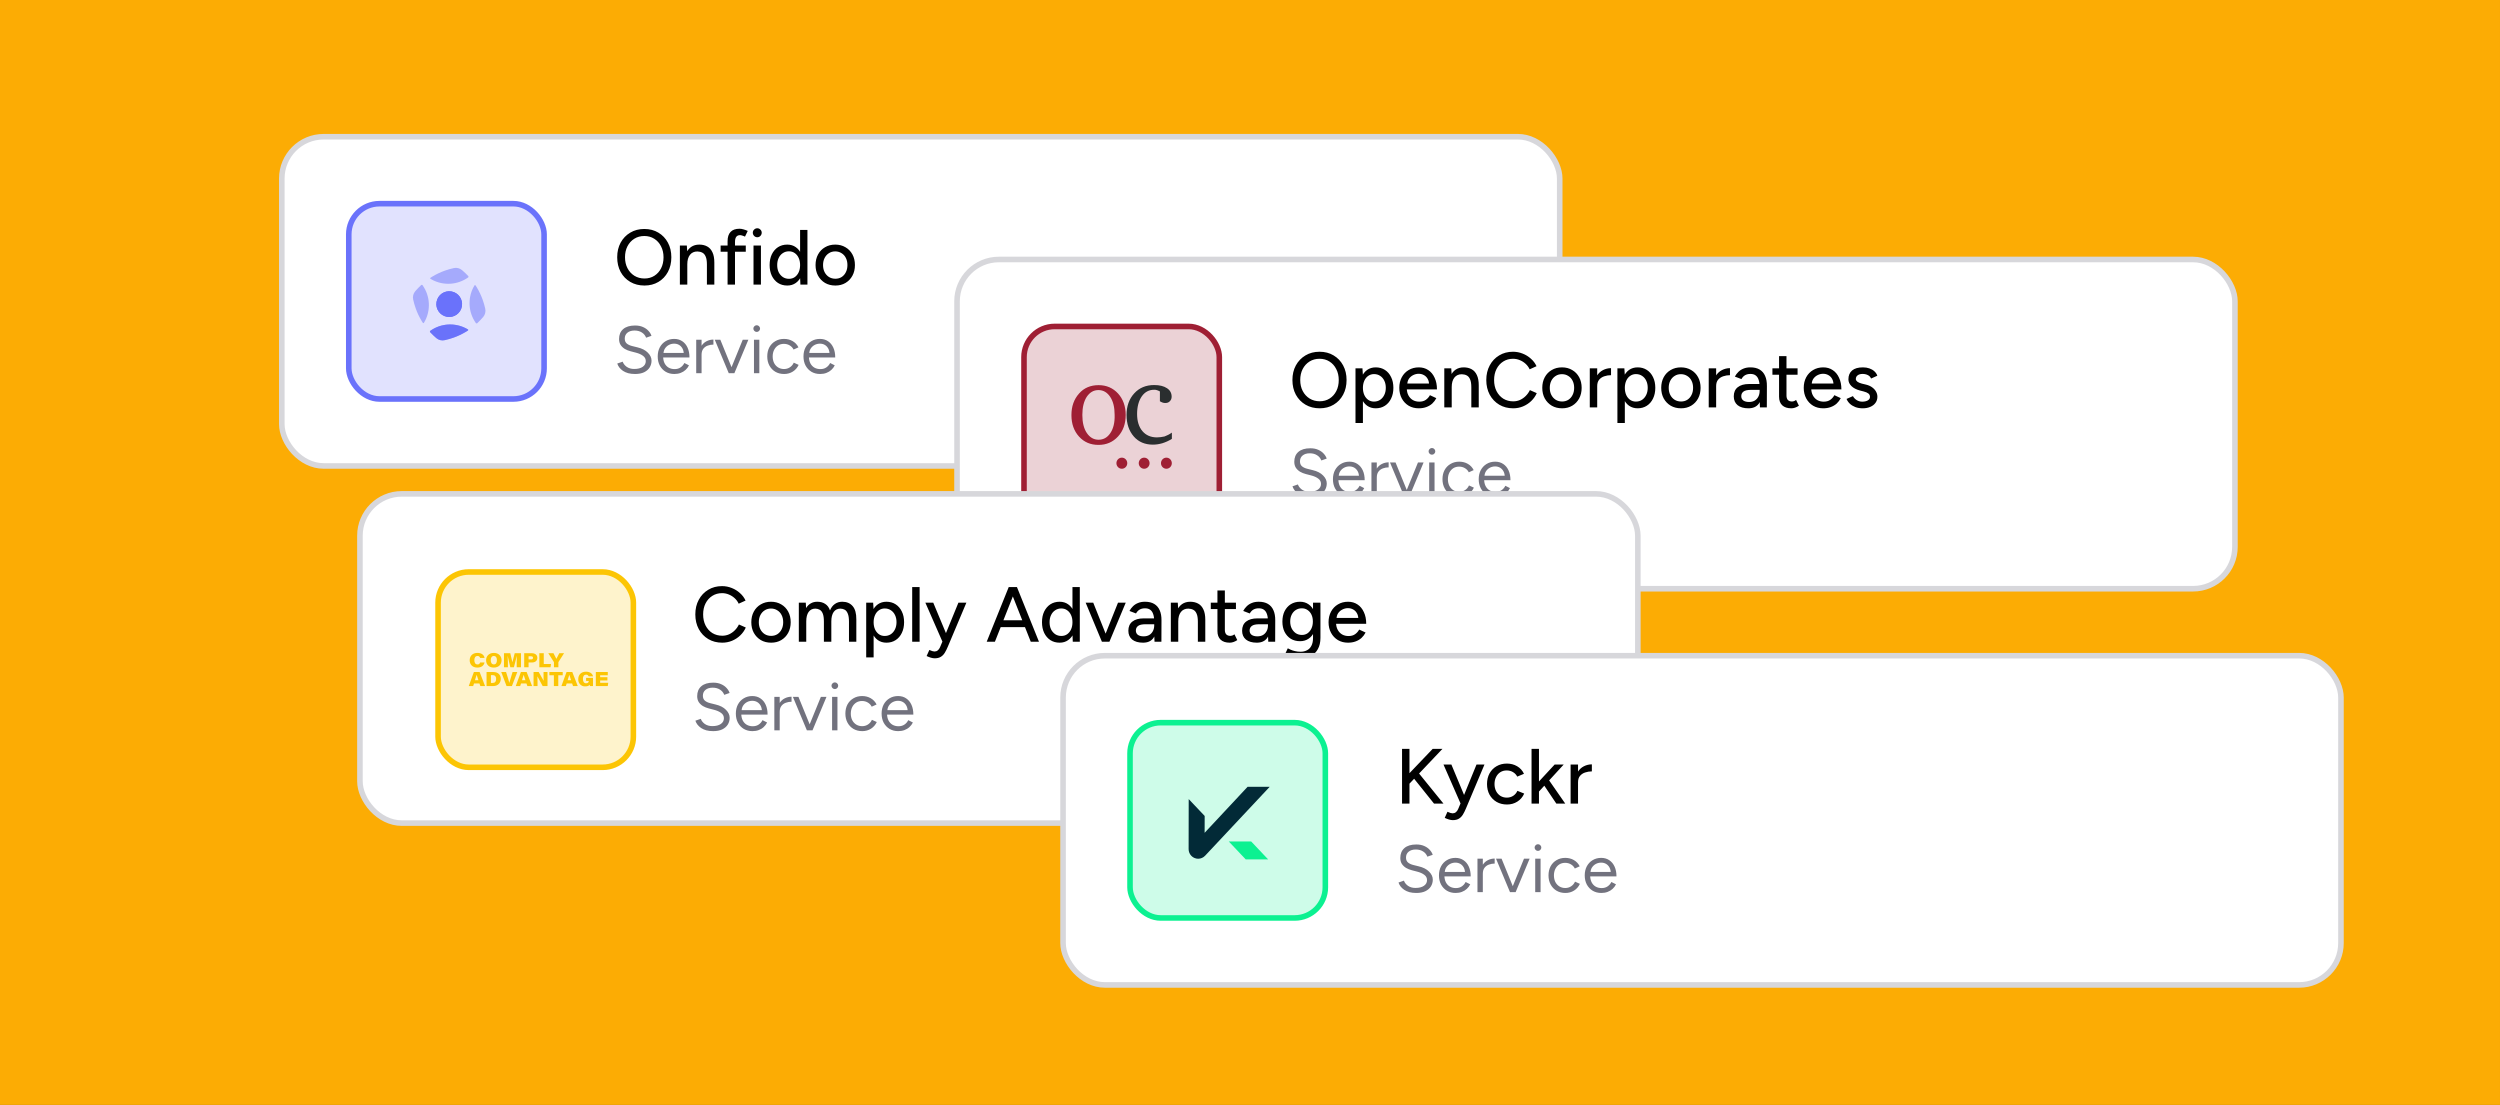 <svg width="448" height="198" viewBox="0 0 448 198" fill="none" xmlns="http://www.w3.org/2000/svg">
<rect x="0" y="0" width="448" height="198" fill="#333333" stroke="none"/>
<rect x="0.5" y="0.5" width="447" height="197" fill="#FCAC04"/>
<rect x="0.5" y="0.5" width="447" height="197" stroke="#FCAC04"/>
<rect x="50.5" y="24.5" width="229" height="59" rx="7.5" fill="white" stroke="#D7D7DB"/>
<path d="M115.488 51.168C114.536 51.168 113.691 50.953 112.954 50.524C112.217 50.095 111.638 49.497 111.218 48.732C110.807 47.967 110.602 47.089 110.602 46.1C110.602 45.111 110.807 44.238 111.218 43.482C111.638 42.717 112.212 42.119 112.94 41.69C113.668 41.251 114.508 41.032 115.46 41.032C116.412 41.032 117.252 41.251 117.98 41.69C118.708 42.119 119.277 42.717 119.688 43.482C120.099 44.238 120.304 45.111 120.304 46.1C120.304 47.089 120.099 47.967 119.688 48.732C119.277 49.497 118.708 50.095 117.98 50.524C117.261 50.953 116.431 51.168 115.488 51.168ZM115.488 49.908C116.16 49.908 116.753 49.745 117.266 49.418C117.779 49.091 118.181 48.643 118.47 48.074C118.759 47.505 118.904 46.847 118.904 46.1C118.904 45.363 118.755 44.709 118.456 44.14C118.167 43.561 117.761 43.109 117.238 42.782C116.725 42.455 116.132 42.292 115.46 42.292C114.788 42.292 114.191 42.455 113.668 42.782C113.145 43.109 112.735 43.561 112.436 44.14C112.147 44.709 112.002 45.363 112.002 46.1C112.002 46.847 112.151 47.505 112.45 48.074C112.749 48.643 113.159 49.091 113.682 49.418C114.214 49.745 114.816 49.908 115.488 49.908ZM121.834 51V44H123.08L123.164 45.288V51H121.834ZM126.678 51V47.416H128.008V51H126.678ZM126.678 47.416C126.678 46.781 126.603 46.301 126.454 45.974C126.314 45.638 126.113 45.405 125.852 45.274C125.6 45.143 125.306 45.073 124.97 45.064C124.401 45.064 123.957 45.265 123.64 45.666C123.323 46.067 123.164 46.632 123.164 47.36H122.59C122.59 46.623 122.697 45.993 122.912 45.47C123.136 44.938 123.449 44.532 123.85 44.252C124.261 43.972 124.746 43.832 125.306 43.832C125.857 43.832 126.333 43.944 126.734 44.168C127.145 44.392 127.457 44.742 127.672 45.218C127.896 45.685 128.008 46.301 128.008 47.066V47.416H126.678ZM130.382 51V43.23C130.382 42.493 130.559 41.937 130.914 41.564C131.268 41.181 131.805 40.99 132.524 40.99C132.738 40.99 132.972 41.027 133.224 41.102C133.476 41.167 133.732 41.261 133.994 41.382L133.504 42.404C133.308 42.311 133.135 42.245 132.986 42.208C132.846 42.161 132.724 42.138 132.622 42.138C132.314 42.138 132.085 42.241 131.936 42.446C131.786 42.642 131.712 42.95 131.712 43.37V51H130.382ZM129.136 45.106V44H133.644V45.106H129.136ZM135.029 51V44H136.359V51H135.029ZM135.701 42.516C135.487 42.516 135.3 42.437 135.141 42.278C134.983 42.11 134.903 41.919 134.903 41.704C134.903 41.48 134.983 41.293 135.141 41.144C135.3 40.985 135.487 40.906 135.701 40.906C135.925 40.906 136.112 40.985 136.261 41.144C136.42 41.293 136.499 41.48 136.499 41.704C136.499 41.919 136.42 42.11 136.261 42.278C136.112 42.437 135.925 42.516 135.701 42.516ZM143.433 51L143.377 49.698V41.2H144.693V51H143.433ZM141.081 51.168C140.446 51.168 139.891 51.014 139.415 50.706C138.948 50.398 138.579 49.969 138.309 49.418C138.047 48.867 137.917 48.228 137.917 47.5C137.917 46.763 138.047 46.123 138.309 45.582C138.579 45.031 138.948 44.602 139.415 44.294C139.891 43.986 140.446 43.832 141.081 43.832C141.669 43.832 142.177 43.986 142.607 44.294C143.045 44.602 143.381 45.031 143.615 45.582C143.848 46.123 143.965 46.763 143.965 47.5C143.965 48.228 143.848 48.867 143.615 49.418C143.381 49.969 143.045 50.398 142.607 50.706C142.177 51.014 141.669 51.168 141.081 51.168ZM141.389 49.964C141.781 49.964 142.126 49.861 142.425 49.656C142.723 49.441 142.957 49.152 143.125 48.788C143.293 48.415 143.377 47.985 143.377 47.5C143.377 47.015 143.293 46.59 143.125 46.226C142.957 45.853 142.723 45.563 142.425 45.358C142.126 45.143 141.776 45.036 141.375 45.036C140.964 45.036 140.6 45.143 140.283 45.358C139.965 45.563 139.718 45.853 139.541 46.226C139.363 46.59 139.275 47.015 139.275 47.5C139.275 47.985 139.363 48.415 139.541 48.788C139.727 49.152 139.979 49.441 140.297 49.656C140.614 49.861 140.978 49.964 141.389 49.964ZM149.703 51.168C149.003 51.168 148.387 51.014 147.855 50.706C147.323 50.389 146.903 49.955 146.595 49.404C146.297 48.853 146.147 48.219 146.147 47.5C146.147 46.781 146.297 46.147 146.595 45.596C146.894 45.045 147.309 44.616 147.841 44.308C148.373 43.991 148.985 43.832 149.675 43.832C150.366 43.832 150.977 43.991 151.509 44.308C152.041 44.616 152.457 45.045 152.755 45.596C153.054 46.147 153.203 46.781 153.203 47.5C153.203 48.219 153.054 48.853 152.755 49.404C152.457 49.955 152.041 50.389 151.509 50.706C150.987 51.014 150.385 51.168 149.703 51.168ZM149.703 49.95C150.123 49.95 150.497 49.847 150.823 49.642C151.15 49.427 151.402 49.138 151.579 48.774C151.766 48.41 151.859 47.985 151.859 47.5C151.859 47.015 151.766 46.59 151.579 46.226C151.402 45.862 151.145 45.577 150.809 45.372C150.473 45.157 150.095 45.05 149.675 45.05C149.246 45.05 148.868 45.157 148.541 45.372C148.215 45.577 147.958 45.862 147.771 46.226C147.585 46.59 147.491 47.015 147.491 47.5C147.491 47.985 147.585 48.41 147.771 48.774C147.958 49.138 148.219 49.427 148.555 49.642C148.891 49.847 149.274 49.95 149.703 49.95Z" fill="black"/>
<path d="M113.804 67.019C113.34 67.019 112.928 66.971 112.568 66.875C112.208 66.771 111.896 66.631 111.632 66.455C111.368 66.271 111.152 66.071 110.984 65.855C110.816 65.631 110.692 65.395 110.612 65.147L111.584 64.811C111.704 65.163 111.944 65.471 112.304 65.735C112.672 65.991 113.12 66.119 113.648 66.119C114.296 66.119 114.804 65.991 115.172 65.735C115.54 65.479 115.724 65.139 115.724 64.715C115.724 64.323 115.56 64.007 115.232 63.767C114.904 63.519 114.472 63.327 113.936 63.191L113.012 62.951C112.636 62.855 112.288 62.715 111.968 62.531C111.656 62.339 111.404 62.099 111.212 61.811C111.028 61.515 110.936 61.163 110.936 60.755C110.936 59.995 111.18 59.403 111.668 58.979C112.164 58.547 112.876 58.331 113.804 58.331C114.356 58.331 114.832 58.423 115.232 58.607C115.632 58.783 115.956 59.011 116.204 59.291C116.46 59.563 116.64 59.859 116.744 60.179L115.784 60.515C115.632 60.115 115.376 59.803 115.016 59.579C114.656 59.347 114.22 59.231 113.708 59.231C113.172 59.231 112.744 59.363 112.424 59.627C112.112 59.883 111.956 60.235 111.956 60.683C111.956 61.067 112.08 61.363 112.328 61.571C112.576 61.771 112.9 61.919 113.3 62.015L114.224 62.243C115.04 62.435 115.664 62.755 116.096 63.203C116.536 63.643 116.756 64.119 116.756 64.631C116.756 65.071 116.644 65.475 116.42 65.843C116.196 66.203 115.864 66.491 115.424 66.707C114.992 66.915 114.452 67.019 113.804 67.019ZM120.839 67.019C120.255 67.019 119.739 66.887 119.291 66.623C118.843 66.351 118.491 65.979 118.235 65.507C117.987 65.035 117.863 64.491 117.863 63.875C117.863 63.259 117.987 62.715 118.235 62.243C118.491 61.771 118.839 61.403 119.279 61.139C119.727 60.867 120.239 60.731 120.815 60.731C121.375 60.731 121.859 60.871 122.267 61.151C122.675 61.423 122.991 61.807 123.215 62.303C123.439 62.799 123.551 63.383 123.551 64.055H118.595L118.835 63.851C118.835 64.331 118.919 64.743 119.087 65.087C119.263 65.431 119.507 65.695 119.819 65.879C120.131 66.055 120.487 66.143 120.887 66.143C121.311 66.143 121.667 66.043 121.955 65.843C122.251 65.643 122.479 65.379 122.639 65.051L123.467 65.471C123.315 65.783 123.111 66.055 122.855 66.287C122.607 66.519 122.311 66.699 121.967 66.827C121.631 66.955 121.255 67.019 120.839 67.019ZM118.895 63.443L118.643 63.251H122.783L122.531 63.455C122.531 63.071 122.455 62.739 122.303 62.459C122.151 62.179 121.947 61.963 121.691 61.811C121.435 61.659 121.139 61.583 120.803 61.583C120.475 61.583 120.163 61.659 119.867 61.811C119.579 61.963 119.343 62.179 119.159 62.459C118.983 62.731 118.895 63.059 118.895 63.443ZM125.29 63.623C125.29 62.975 125.414 62.451 125.662 62.051C125.91 61.643 126.226 61.343 126.61 61.151C127.002 60.951 127.414 60.851 127.846 60.851V61.751C127.494 61.751 127.154 61.811 126.826 61.931C126.506 62.043 126.242 62.231 126.034 62.495C125.826 62.759 125.722 63.119 125.722 63.575L125.29 63.623ZM124.762 66.875V60.875H125.722V66.875H124.762ZM130.653 66.875L133.101 60.875H134.109L131.601 66.875H130.653ZM130.593 66.875L128.085 60.875H129.081L131.529 66.875H130.593ZM135.111 66.875V60.875H136.071V66.875H135.111ZM135.603 59.483C135.443 59.483 135.303 59.423 135.183 59.303C135.063 59.183 135.003 59.043 135.003 58.883C135.003 58.715 135.063 58.575 135.183 58.463C135.303 58.343 135.443 58.283 135.603 58.283C135.771 58.283 135.911 58.343 136.023 58.463C136.143 58.575 136.203 58.715 136.203 58.883C136.203 59.043 136.143 59.183 136.023 59.303C135.911 59.423 135.771 59.483 135.603 59.483ZM140.516 67.019C139.924 67.019 139.4 66.887 138.944 66.623C138.488 66.351 138.132 65.979 137.876 65.507C137.62 65.035 137.492 64.491 137.492 63.875C137.492 63.259 137.616 62.715 137.864 62.243C138.12 61.771 138.476 61.403 138.932 61.139C139.388 60.867 139.908 60.731 140.492 60.731C141.068 60.731 141.584 60.863 142.04 61.127C142.496 61.391 142.844 61.763 143.084 62.243L142.208 62.639C142.048 62.319 141.816 62.071 141.512 61.895C141.208 61.711 140.86 61.619 140.468 61.619C140.076 61.619 139.728 61.715 139.424 61.907C139.128 62.099 138.892 62.367 138.716 62.711C138.548 63.047 138.464 63.435 138.464 63.875C138.464 64.315 138.548 64.707 138.716 65.051C138.892 65.387 139.132 65.651 139.436 65.843C139.748 66.035 140.1 66.131 140.492 66.131C140.884 66.131 141.232 66.031 141.536 65.831C141.848 65.631 142.084 65.351 142.244 64.991L143.12 65.387C142.88 65.899 142.532 66.299 142.076 66.587C141.62 66.875 141.1 67.019 140.516 67.019ZM146.96 67.019C146.376 67.019 145.86 66.887 145.412 66.623C144.964 66.351 144.612 65.979 144.356 65.507C144.108 65.035 143.984 64.491 143.984 63.875C143.984 63.259 144.108 62.715 144.356 62.243C144.612 61.771 144.96 61.403 145.4 61.139C145.848 60.867 146.36 60.731 146.936 60.731C147.496 60.731 147.98 60.871 148.388 61.151C148.796 61.423 149.112 61.807 149.336 62.303C149.56 62.799 149.672 63.383 149.672 64.055H144.716L144.956 63.851C144.956 64.331 145.04 64.743 145.208 65.087C145.384 65.431 145.628 65.695 145.94 65.879C146.252 66.055 146.608 66.143 147.008 66.143C147.432 66.143 147.788 66.043 148.076 65.843C148.372 65.643 148.6 65.379 148.76 65.051L149.588 65.471C149.436 65.783 149.232 66.055 148.976 66.287C148.728 66.519 148.432 66.699 148.088 66.827C147.752 66.955 147.376 67.019 146.96 67.019ZM145.016 63.443L144.764 63.251H148.904L148.652 63.455C148.652 63.071 148.576 62.739 148.424 62.459C148.272 62.179 148.068 61.963 147.812 61.811C147.556 61.659 147.26 61.583 146.924 61.583C146.596 61.583 146.284 61.659 145.988 61.811C145.7 61.963 145.464 62.179 145.28 62.459C145.104 62.731 145.016 63.059 145.016 63.443Z" fill="#72727E"/>
<rect x="62.5" y="36.5" width="35" height="35" rx="5.5" fill="#6A72FB" fill-opacity="0.2" stroke="#6A72FB"/>
<path d="M82.77 54.89C82.986 53.636 82.144 52.443 80.89 52.227C79.635 52.011 78.443 52.853 78.227 54.107C78.011 55.361 78.853 56.554 80.107 56.77C81.362 56.986 82.554 56.144 82.77 54.89Z" fill="#6A72FB"/>
<path d="M77.502 59.023C77.368 59.101 77.243 59.187 77.117 59.274C77.03 59.335 77.017 59.456 77.091 59.534C77.433 59.898 77.801 60.253 78.196 60.591C78.603 60.938 79.153 61.076 79.677 60.959C80.236 60.834 80.773 60.682 81.289 60.496C82.056 60.223 82.792 59.872 83.481 59.46C83.606 59.387 83.732 59.304 83.853 59.226C83.923 59.179 83.923 59.075 83.849 59.031C81.96 57.892 79.521 57.81 77.502 59.023Z" fill="#6A72FB"/>
<path d="M82.77 54.89C82.986 53.636 82.144 52.443 80.89 52.227C79.635 52.011 78.443 52.853 78.227 54.107C78.011 55.361 78.853 56.554 80.107 56.77C81.362 56.986 82.554 56.144 82.77 54.89Z" fill="#6A72FB"/>
<path opacity="0.5" d="M83.493 49.977C83.628 49.899 83.754 49.813 83.879 49.726C83.966 49.665 83.979 49.544 83.905 49.466C83.563 49.102 83.195 48.747 82.8 48.409C82.393 48.062 81.843 47.924 81.319 48.041C80.76 48.166 80.223 48.318 79.707 48.504C78.94 48.777 78.204 49.128 77.515 49.54C77.389 49.613 77.264 49.696 77.143 49.774C77.073 49.821 77.073 49.925 77.147 49.968C79.036 51.108 81.475 51.19 83.493 49.977ZM75.977 51.502C75.899 51.368 75.813 51.242 75.726 51.117C75.665 51.03 75.544 51.017 75.466 51.091C75.102 51.433 74.747 51.801 74.409 52.195C74.062 52.602 73.924 53.153 74.041 53.677C74.166 54.236 74.318 54.773 74.504 55.288C74.777 56.055 75.128 56.792 75.54 57.48C75.613 57.606 75.696 57.732 75.774 57.853C75.821 57.922 75.925 57.922 75.969 57.849C77.108 55.964 77.19 53.525 75.977 51.502ZM85.018 57.498C85.096 57.632 85.183 57.758 85.27 57.883C85.33 57.97 85.452 57.983 85.53 57.909C85.894 57.567 86.249 57.199 86.587 56.805C86.933 56.398 87.072 55.847 86.955 55.323C86.829 54.764 86.678 54.227 86.491 53.712C86.219 52.945 85.868 52.208 85.456 51.52C85.382 51.394 85.3 51.268 85.222 51.147C85.174 51.078 85.07 51.078 85.027 51.151C83.888 53.036 83.805 55.475 85.018 57.498ZM77.502 59.023C77.368 59.101 77.242 59.187 77.117 59.274C77.03 59.335 77.017 59.456 77.091 59.534C77.433 59.898 77.801 60.253 78.195 60.591C78.603 60.938 79.153 61.076 79.677 60.959C80.236 60.834 80.773 60.682 81.288 60.496C82.055 60.223 82.792 59.872 83.481 59.46C83.606 59.387 83.732 59.304 83.853 59.226C83.922 59.179 83.922 59.075 83.849 59.031C81.96 57.892 79.521 57.81 77.502 59.023Z" fill="#6A72FB"/>
<circle cx="279" cy="54" r="3.5" fill="white" stroke="#D7D7DB"/>
<rect x="171.5" y="46.5" width="229" height="59" rx="7.5" fill="white" stroke="#D7D7DB"/>
<path d="M236.488 73.168C235.536 73.168 234.691 72.953 233.954 72.524C233.217 72.095 232.638 71.497 232.218 70.732C231.807 69.967 231.602 69.089 231.602 68.1C231.602 67.111 231.807 66.238 232.218 65.482C232.638 64.717 233.212 64.119 233.94 63.69C234.668 63.251 235.508 63.032 236.46 63.032C237.412 63.032 238.252 63.251 238.98 63.69C239.708 64.119 240.277 64.717 240.688 65.482C241.099 66.238 241.304 67.111 241.304 68.1C241.304 69.089 241.099 69.967 240.688 70.732C240.277 71.497 239.708 72.095 238.98 72.524C238.261 72.953 237.431 73.168 236.488 73.168ZM236.488 71.908C237.16 71.908 237.753 71.745 238.266 71.418C238.779 71.091 239.181 70.643 239.47 70.074C239.759 69.505 239.904 68.847 239.904 68.1C239.904 67.363 239.755 66.709 239.456 66.14C239.167 65.561 238.761 65.109 238.238 64.782C237.725 64.455 237.132 64.292 236.46 64.292C235.788 64.292 235.191 64.455 234.668 64.782C234.145 65.109 233.735 65.561 233.436 66.14C233.147 66.709 233.002 67.363 233.002 68.1C233.002 68.847 233.151 69.505 233.45 70.074C233.749 70.643 234.159 71.091 234.682 71.418C235.214 71.745 235.816 71.908 236.488 71.908ZM242.904 75.8V66H244.15L244.234 67.288V75.8H242.904ZM246.53 73.168C245.942 73.168 245.429 73.014 244.99 72.706C244.561 72.398 244.229 71.969 243.996 71.418C243.763 70.867 243.646 70.228 243.646 69.5C243.646 68.763 243.763 68.123 243.996 67.582C244.229 67.031 244.561 66.602 244.99 66.294C245.429 65.986 245.942 65.832 246.53 65.832C247.155 65.832 247.706 65.986 248.182 66.294C248.658 66.602 249.027 67.031 249.288 67.582C249.559 68.123 249.694 68.763 249.694 69.5C249.694 70.228 249.559 70.867 249.288 71.418C249.027 71.969 248.658 72.398 248.182 72.706C247.706 73.014 247.155 73.168 246.53 73.168ZM246.208 71.964C246.628 71.964 246.997 71.861 247.314 71.656C247.631 71.441 247.879 71.152 248.056 70.788C248.243 70.415 248.336 69.985 248.336 69.5C248.336 69.015 248.247 68.59 248.07 68.226C247.893 67.853 247.645 67.563 247.328 67.358C247.011 67.143 246.642 67.036 246.222 67.036C245.839 67.036 245.494 67.143 245.186 67.358C244.887 67.563 244.654 67.853 244.486 68.226C244.318 68.599 244.234 69.024 244.234 69.5C244.234 69.985 244.318 70.415 244.486 70.788C244.654 71.152 244.887 71.441 245.186 71.656C245.485 71.861 245.825 71.964 246.208 71.964ZM254.241 73.168C253.559 73.168 252.957 73.014 252.435 72.706C251.912 72.389 251.501 71.955 251.203 71.404C250.904 70.853 250.755 70.219 250.755 69.5C250.755 68.781 250.904 68.147 251.203 67.596C251.501 67.045 251.912 66.616 252.435 66.308C252.967 65.991 253.573 65.832 254.255 65.832C254.899 65.832 255.463 65.995 255.949 66.322C256.434 66.639 256.812 67.097 257.083 67.694C257.363 68.282 257.503 68.977 257.503 69.78H251.847L252.099 69.57C252.099 70.065 252.197 70.494 252.393 70.858C252.589 71.222 252.855 71.502 253.191 71.698C253.527 71.885 253.909 71.978 254.339 71.978C254.805 71.978 255.193 71.871 255.501 71.656C255.818 71.432 256.065 71.152 256.243 70.816L257.391 71.348C257.204 71.712 256.961 72.034 256.663 72.314C256.364 72.585 256.009 72.795 255.599 72.944C255.197 73.093 254.745 73.168 254.241 73.168ZM252.183 68.94L251.917 68.73H256.341L256.089 68.94C256.089 68.529 256.005 68.179 255.837 67.89C255.669 67.591 255.445 67.367 255.165 67.218C254.885 67.059 254.572 66.98 254.227 66.98C253.891 66.98 253.564 67.059 253.247 67.218C252.939 67.367 252.682 67.587 252.477 67.876C252.281 68.165 252.183 68.52 252.183 68.94ZM258.817 73V66H260.063L260.147 67.288V73H258.817ZM263.661 73V69.416H264.991V73H263.661ZM263.661 69.416C263.661 68.781 263.586 68.301 263.437 67.974C263.297 67.638 263.096 67.405 262.835 67.274C262.583 67.143 262.289 67.073 261.953 67.064C261.383 67.064 260.94 67.265 260.623 67.666C260.305 68.067 260.147 68.632 260.147 69.36H259.573C259.573 68.623 259.68 67.993 259.895 67.47C260.119 66.938 260.431 66.532 260.833 66.252C261.243 65.972 261.729 65.832 262.289 65.832C262.839 65.832 263.315 65.944 263.717 66.168C264.127 66.392 264.44 66.742 264.655 67.218C264.879 67.685 264.991 68.301 264.991 69.066V69.416H263.661ZM271.158 73.168C270.225 73.168 269.394 72.953 268.666 72.524C267.938 72.085 267.369 71.488 266.958 70.732C266.548 69.967 266.342 69.089 266.342 68.1C266.342 67.111 266.548 66.238 266.958 65.482C267.369 64.717 267.934 64.119 268.652 63.69C269.371 63.251 270.197 63.032 271.13 63.032C271.737 63.032 272.316 63.144 272.866 63.368C273.417 63.583 273.907 63.886 274.336 64.278C274.775 64.661 275.111 65.109 275.344 65.622L274.112 66.182C273.935 65.799 273.692 65.468 273.384 65.188C273.076 64.908 272.726 64.689 272.334 64.53C271.952 64.371 271.55 64.292 271.13 64.292C270.477 64.292 269.894 64.455 269.38 64.782C268.867 65.109 268.466 65.557 268.176 66.126C267.887 66.695 267.742 67.353 267.742 68.1C267.742 68.847 267.887 69.509 268.176 70.088C268.475 70.667 268.881 71.119 269.394 71.446C269.917 71.763 270.51 71.922 271.172 71.922C271.602 71.922 272.008 71.838 272.39 71.67C272.773 71.493 273.114 71.255 273.412 70.956C273.72 70.648 273.968 70.298 274.154 69.906L275.386 70.452C275.153 70.984 274.822 71.455 274.392 71.866C273.963 72.277 273.468 72.599 272.908 72.832C272.358 73.056 271.774 73.168 271.158 73.168ZM279.932 73.168C279.232 73.168 278.616 73.014 278.084 72.706C277.552 72.389 277.132 71.955 276.824 71.404C276.525 70.853 276.376 70.219 276.376 69.5C276.376 68.781 276.525 68.147 276.824 67.596C277.122 67.045 277.538 66.616 278.07 66.308C278.602 65.991 279.213 65.832 279.904 65.832C280.594 65.832 281.206 65.991 281.738 66.308C282.27 66.616 282.685 67.045 282.984 67.596C283.282 68.147 283.432 68.781 283.432 69.5C283.432 70.219 283.282 70.853 282.984 71.404C282.685 71.955 282.27 72.389 281.738 72.706C281.215 73.014 280.613 73.168 279.932 73.168ZM279.932 71.95C280.352 71.95 280.725 71.847 281.052 71.642C281.378 71.427 281.63 71.138 281.808 70.774C281.994 70.41 282.088 69.985 282.088 69.5C282.088 69.015 281.994 68.59 281.808 68.226C281.63 67.862 281.374 67.577 281.038 67.372C280.702 67.157 280.324 67.05 279.904 67.05C279.474 67.05 279.096 67.157 278.77 67.372C278.443 67.577 278.186 67.862 278 68.226C277.813 68.59 277.72 69.015 277.72 69.5C277.72 69.985 277.813 70.41 278 70.774C278.186 71.138 278.448 71.427 278.784 71.642C279.12 71.847 279.502 71.95 279.932 71.95ZM285.701 69.234C285.701 68.478 285.846 67.862 286.135 67.386C286.424 66.91 286.798 66.555 287.255 66.322C287.712 66.089 288.193 65.972 288.697 65.972V67.232C288.277 67.232 287.876 67.297 287.493 67.428C287.12 67.549 286.812 67.755 286.569 68.044C286.336 68.324 286.219 68.707 286.219 69.192L285.701 69.234ZM284.889 73V66H286.219V73H284.889ZM289.84 75.8V66H291.086L291.17 67.288V75.8H289.84ZM293.466 73.168C292.878 73.168 292.364 73.014 291.926 72.706C291.496 72.398 291.165 71.969 290.932 71.418C290.698 70.867 290.582 70.228 290.582 69.5C290.582 68.763 290.698 68.123 290.932 67.582C291.165 67.031 291.496 66.602 291.926 66.294C292.364 65.986 292.878 65.832 293.466 65.832C294.091 65.832 294.642 65.986 295.118 66.294C295.594 66.602 295.962 67.031 296.224 67.582C296.494 68.123 296.63 68.763 296.63 69.5C296.63 70.228 296.494 70.867 296.224 71.418C295.962 71.969 295.594 72.398 295.118 72.706C294.642 73.014 294.091 73.168 293.466 73.168ZM293.144 71.964C293.564 71.964 293.932 71.861 294.25 71.656C294.567 71.441 294.814 71.152 294.992 70.788C295.178 70.415 295.272 69.985 295.272 69.5C295.272 69.015 295.183 68.59 295.006 68.226C294.828 67.853 294.581 67.563 294.264 67.358C293.946 67.143 293.578 67.036 293.158 67.036C292.775 67.036 292.43 67.143 292.122 67.358C291.823 67.563 291.59 67.853 291.422 68.226C291.254 68.599 291.17 69.024 291.17 69.5C291.17 69.985 291.254 70.415 291.422 70.788C291.59 71.152 291.823 71.441 292.122 71.656C292.42 71.861 292.761 71.964 293.144 71.964ZM301.246 73.168C300.546 73.168 299.93 73.014 299.398 72.706C298.866 72.389 298.446 71.955 298.138 71.404C297.84 70.853 297.69 70.219 297.69 69.5C297.69 68.781 297.84 68.147 298.138 67.596C298.437 67.045 298.852 66.616 299.384 66.308C299.916 65.991 300.528 65.832 301.218 65.832C301.909 65.832 302.52 65.991 303.052 66.308C303.584 66.616 304 67.045 304.298 67.596C304.597 68.147 304.746 68.781 304.746 69.5C304.746 70.219 304.597 70.853 304.298 71.404C304 71.955 303.584 72.389 303.052 72.706C302.53 73.014 301.928 73.168 301.246 73.168ZM301.246 71.95C301.666 71.95 302.04 71.847 302.366 71.642C302.693 71.427 302.945 71.138 303.122 70.774C303.309 70.41 303.402 69.985 303.402 69.5C303.402 69.015 303.309 68.59 303.122 68.226C302.945 67.862 302.688 67.577 302.352 67.372C302.016 67.157 301.638 67.05 301.218 67.05C300.789 67.05 300.411 67.157 300.084 67.372C299.758 67.577 299.501 67.862 299.314 68.226C299.128 68.59 299.034 69.015 299.034 69.5C299.034 69.985 299.128 70.41 299.314 70.774C299.501 71.138 299.762 71.427 300.098 71.642C300.434 71.847 300.817 71.95 301.246 71.95ZM307.015 69.234C307.015 68.478 307.16 67.862 307.449 67.386C307.739 66.91 308.112 66.555 308.569 66.322C309.027 66.089 309.507 65.972 310.011 65.972V67.232C309.591 67.232 309.19 67.297 308.807 67.428C308.434 67.549 308.126 67.755 307.883 68.044C307.65 68.324 307.533 68.707 307.533 69.192L307.015 69.234ZM306.203 73V66H307.533V73H306.203ZM315.382 73L315.326 71.782V69.346C315.326 68.833 315.265 68.403 315.144 68.058C315.032 67.713 314.855 67.451 314.612 67.274C314.379 67.097 314.066 67.008 313.674 67.008C313.31 67.008 312.993 67.083 312.722 67.232C312.461 67.381 312.241 67.615 312.064 67.932L310.888 67.484C311.056 67.167 311.266 66.887 311.518 66.644C311.77 66.392 312.073 66.196 312.428 66.056C312.783 65.907 313.198 65.832 313.674 65.832C314.337 65.832 314.887 65.963 315.326 66.224C315.765 66.485 316.091 66.863 316.306 67.358C316.53 67.853 316.637 68.464 316.628 69.192L316.614 73H315.382ZM313.324 73.168C312.493 73.168 311.845 72.981 311.378 72.608C310.921 72.225 310.692 71.698 310.692 71.026C310.692 70.307 310.93 69.761 311.406 69.388C311.891 69.005 312.563 68.814 313.422 68.814H315.368V69.864H313.786C313.142 69.864 312.689 69.967 312.428 70.172C312.167 70.368 312.036 70.643 312.036 70.998C312.036 71.325 312.157 71.581 312.4 71.768C312.652 71.945 312.997 72.034 313.436 72.034C313.819 72.034 314.15 71.955 314.43 71.796C314.71 71.628 314.929 71.395 315.088 71.096C315.247 70.797 315.326 70.457 315.326 70.074H315.788C315.788 71.026 315.583 71.782 315.172 72.342C314.771 72.893 314.155 73.168 313.324 73.168ZM321.005 73.168C320.305 73.168 319.764 72.991 319.381 72.636C318.998 72.272 318.807 71.754 318.807 71.082V63.816H320.137V70.886C320.137 71.231 320.221 71.497 320.389 71.684C320.566 71.861 320.818 71.95 321.145 71.95C321.238 71.95 321.341 71.931 321.453 71.894C321.565 71.857 321.7 71.782 321.859 71.67L322.363 72.706C322.12 72.865 321.887 72.981 321.663 73.056C321.448 73.131 321.229 73.168 321.005 73.168ZM317.617 67.148V66H322.125V67.148H317.617ZM326.715 73.168C326.034 73.168 325.432 73.014 324.909 72.706C324.387 72.389 323.976 71.955 323.677 71.404C323.379 70.853 323.229 70.219 323.229 69.5C323.229 68.781 323.379 68.147 323.677 67.596C323.976 67.045 324.387 66.616 324.909 66.308C325.441 65.991 326.048 65.832 326.729 65.832C327.373 65.832 327.938 65.995 328.423 66.322C328.909 66.639 329.287 67.097 329.557 67.694C329.837 68.282 329.977 68.977 329.977 69.78H324.321L324.573 69.57C324.573 70.065 324.671 70.494 324.867 70.858C325.063 71.222 325.329 71.502 325.665 71.698C326.001 71.885 326.384 71.978 326.813 71.978C327.28 71.978 327.667 71.871 327.975 71.656C328.293 71.432 328.54 71.152 328.717 70.816L329.865 71.348C329.679 71.712 329.436 72.034 329.137 72.314C328.839 72.585 328.484 72.795 328.073 72.944C327.672 73.093 327.219 73.168 326.715 73.168ZM324.657 68.94L324.391 68.73H328.815L328.563 68.94C328.563 68.529 328.479 68.179 328.311 67.89C328.143 67.591 327.919 67.367 327.639 67.218C327.359 67.059 327.047 66.98 326.701 66.98C326.365 66.98 326.039 67.059 325.721 67.218C325.413 67.367 325.157 67.587 324.951 67.876C324.755 68.165 324.657 68.52 324.657 68.94ZM333.797 73.168C333.303 73.168 332.859 73.093 332.467 72.944C332.085 72.795 331.758 72.594 331.487 72.342C331.226 72.09 331.03 71.805 330.899 71.488L332.047 70.984C332.197 71.273 332.421 71.511 332.719 71.698C333.018 71.885 333.349 71.978 333.713 71.978C334.115 71.978 334.446 71.903 334.707 71.754C334.969 71.605 335.099 71.395 335.099 71.124C335.099 70.863 335.001 70.657 334.805 70.508C334.609 70.359 334.325 70.237 333.951 70.144L333.293 69.976C332.64 69.799 332.131 69.533 331.767 69.178C331.413 68.823 331.235 68.422 331.235 67.974C331.235 67.293 331.455 66.765 331.893 66.392C332.332 66.019 332.981 65.832 333.839 65.832C334.259 65.832 334.642 65.893 334.987 66.014C335.342 66.135 335.641 66.308 335.883 66.532C336.135 66.756 336.313 67.022 336.415 67.33L335.295 67.834C335.183 67.554 334.992 67.349 334.721 67.218C334.451 67.078 334.133 67.008 333.769 67.008C333.396 67.008 333.102 67.092 332.887 67.26C332.673 67.419 332.565 67.643 332.565 67.932C332.565 68.091 332.654 68.245 332.831 68.394C333.018 68.534 333.289 68.651 333.643 68.744L334.399 68.926C334.857 69.038 335.235 69.211 335.533 69.444C335.832 69.668 336.056 69.925 336.205 70.214C336.355 70.494 336.429 70.788 336.429 71.096C336.429 71.516 336.313 71.885 336.079 72.202C335.855 72.51 335.543 72.748 335.141 72.916C334.749 73.084 334.301 73.168 333.797 73.168Z" fill="black"/>
<path d="M234.804 89.019C234.34 89.019 233.928 88.971 233.568 88.875C233.208 88.771 232.896 88.631 232.632 88.455C232.368 88.271 232.152 88.071 231.984 87.855C231.816 87.631 231.692 87.395 231.612 87.147L232.584 86.811C232.704 87.163 232.944 87.471 233.304 87.735C233.672 87.991 234.12 88.119 234.648 88.119C235.296 88.119 235.804 87.991 236.172 87.735C236.54 87.479 236.724 87.139 236.724 86.715C236.724 86.323 236.56 86.007 236.232 85.767C235.904 85.519 235.472 85.327 234.936 85.191L234.012 84.951C233.636 84.855 233.288 84.715 232.968 84.531C232.656 84.339 232.404 84.099 232.212 83.811C232.028 83.515 231.936 83.163 231.936 82.755C231.936 81.995 232.18 81.403 232.668 80.979C233.164 80.547 233.876 80.331 234.804 80.331C235.356 80.331 235.832 80.423 236.232 80.607C236.632 80.783 236.956 81.011 237.204 81.291C237.46 81.563 237.64 81.859 237.744 82.179L236.784 82.515C236.632 82.115 236.376 81.803 236.016 81.579C235.656 81.347 235.22 81.231 234.708 81.231C234.172 81.231 233.744 81.363 233.424 81.627C233.112 81.883 232.956 82.235 232.956 82.683C232.956 83.067 233.08 83.363 233.328 83.571C233.576 83.771 233.9 83.919 234.3 84.015L235.224 84.243C236.04 84.435 236.664 84.755 237.096 85.203C237.536 85.643 237.756 86.119 237.756 86.631C237.756 87.071 237.644 87.475 237.42 87.843C237.196 88.203 236.864 88.491 236.424 88.707C235.992 88.915 235.452 89.019 234.804 89.019ZM241.839 89.019C241.255 89.019 240.739 88.887 240.291 88.623C239.843 88.351 239.491 87.979 239.235 87.507C238.987 87.035 238.863 86.491 238.863 85.875C238.863 85.259 238.987 84.715 239.235 84.243C239.491 83.771 239.839 83.403 240.279 83.139C240.727 82.867 241.239 82.731 241.815 82.731C242.375 82.731 242.859 82.871 243.267 83.151C243.675 83.423 243.991 83.807 244.215 84.303C244.439 84.799 244.551 85.383 244.551 86.055H239.595L239.835 85.851C239.835 86.331 239.919 86.743 240.087 87.087C240.263 87.431 240.507 87.695 240.819 87.879C241.131 88.055 241.487 88.143 241.887 88.143C242.311 88.143 242.667 88.043 242.955 87.843C243.251 87.643 243.479 87.379 243.639 87.051L244.467 87.471C244.315 87.783 244.111 88.055 243.855 88.287C243.607 88.519 243.311 88.699 242.967 88.827C242.631 88.955 242.255 89.019 241.839 89.019ZM239.895 85.443L239.643 85.251H243.783L243.531 85.455C243.531 85.071 243.455 84.739 243.303 84.459C243.151 84.179 242.947 83.963 242.691 83.811C242.435 83.659 242.139 83.583 241.803 83.583C241.475 83.583 241.163 83.659 240.867 83.811C240.579 83.963 240.343 84.179 240.159 84.459C239.983 84.731 239.895 85.059 239.895 85.443ZM246.29 85.623C246.29 84.975 246.414 84.451 246.662 84.051C246.91 83.643 247.226 83.343 247.61 83.151C248.002 82.951 248.414 82.851 248.846 82.851V83.751C248.494 83.751 248.154 83.811 247.826 83.931C247.506 84.043 247.242 84.231 247.034 84.495C246.826 84.759 246.722 85.119 246.722 85.575L246.29 85.623ZM245.762 88.875V82.875H246.722V88.875H245.762ZM251.653 88.875L254.101 82.875H255.109L252.601 88.875H251.653ZM251.593 88.875L249.085 82.875H250.081L252.529 88.875H251.593ZM256.111 88.875V82.875H257.071V88.875H256.111ZM256.603 81.483C256.443 81.483 256.303 81.423 256.183 81.303C256.063 81.183 256.003 81.043 256.003 80.883C256.003 80.715 256.063 80.575 256.183 80.463C256.303 80.343 256.443 80.283 256.603 80.283C256.771 80.283 256.911 80.343 257.023 80.463C257.143 80.575 257.203 80.715 257.203 80.883C257.203 81.043 257.143 81.183 257.023 81.303C256.911 81.423 256.771 81.483 256.603 81.483ZM261.516 89.019C260.924 89.019 260.4 88.887 259.944 88.623C259.488 88.351 259.132 87.979 258.876 87.507C258.62 87.035 258.492 86.491 258.492 85.875C258.492 85.259 258.616 84.715 258.864 84.243C259.12 83.771 259.476 83.403 259.932 83.139C260.388 82.867 260.908 82.731 261.492 82.731C262.068 82.731 262.584 82.863 263.04 83.127C263.496 83.391 263.844 83.763 264.084 84.243L263.208 84.639C263.048 84.319 262.816 84.071 262.512 83.895C262.208 83.711 261.86 83.619 261.468 83.619C261.076 83.619 260.728 83.715 260.424 83.907C260.128 84.099 259.892 84.367 259.716 84.711C259.548 85.047 259.464 85.435 259.464 85.875C259.464 86.315 259.548 86.707 259.716 87.051C259.892 87.387 260.132 87.651 260.436 87.843C260.748 88.035 261.1 88.131 261.492 88.131C261.884 88.131 262.232 88.031 262.536 87.831C262.848 87.631 263.084 87.351 263.244 86.991L264.12 87.387C263.88 87.899 263.532 88.299 263.076 88.587C262.62 88.875 262.1 89.019 261.516 89.019ZM267.96 89.019C267.376 89.019 266.86 88.887 266.412 88.623C265.964 88.351 265.612 87.979 265.356 87.507C265.108 87.035 264.984 86.491 264.984 85.875C264.984 85.259 265.108 84.715 265.356 84.243C265.612 83.771 265.96 83.403 266.4 83.139C266.848 82.867 267.36 82.731 267.936 82.731C268.496 82.731 268.98 82.871 269.388 83.151C269.796 83.423 270.112 83.807 270.336 84.303C270.56 84.799 270.672 85.383 270.672 86.055H265.716L265.956 85.851C265.956 86.331 266.04 86.743 266.208 87.087C266.384 87.431 266.628 87.695 266.94 87.879C267.252 88.055 267.608 88.143 268.008 88.143C268.432 88.143 268.788 88.043 269.076 87.843C269.372 87.643 269.6 87.379 269.76 87.051L270.588 87.471C270.436 87.783 270.232 88.055 269.976 88.287C269.728 88.519 269.432 88.699 269.088 88.827C268.752 88.955 268.376 89.019 267.96 89.019ZM266.016 85.443L265.764 85.251H269.904L269.652 85.455C269.652 85.071 269.576 84.739 269.424 84.459C269.272 84.179 269.068 83.963 268.812 83.811C268.556 83.659 268.26 83.583 267.924 83.583C267.596 83.583 267.284 83.659 266.988 83.811C266.7 83.963 266.464 84.179 266.28 84.459C266.104 84.731 266.016 85.059 266.016 85.443Z" fill="#72727E"/>
<rect x="183.5" y="58.5" width="35" height="35" rx="5.5" fill="#9F1F34" fill-opacity="0.2" stroke="#9F1F34"/>
<g clip-path="url(#clip0_7750_5539)">
<path d="M200.362 70.524C199.445 69.529 198.285 69.018 196.869 69.018C195.439 69.018 194.266 69.502 193.376 70.51C192.459 71.533 192 72.817 192 74.379C192 75.968 192.459 77.239 193.362 78.234C194.279 79.242 195.426 79.726 196.856 79.726C198.285 79.726 199.432 79.215 200.349 78.22C201.266 77.225 201.725 75.926 201.725 74.365C201.725 72.818 201.266 71.533 200.362 70.524ZM198.973 77.612C198.434 78.413 197.732 78.8 196.856 78.8C195.992 78.8 195.291 78.385 194.751 77.584C194.212 76.783 193.956 75.705 193.956 74.351C193.956 72.997 194.225 71.919 194.738 71.118C195.277 70.317 195.965 69.902 196.842 69.902C197.719 69.902 198.407 70.317 198.946 71.118C199.486 71.919 199.742 72.997 199.742 74.351C199.782 75.733 199.513 76.81 198.973 77.612Z" fill="#9F1F34"/>
<path d="M207.328 78.381C206.235 78.381 205.359 78.008 204.725 77.262C204.091 76.516 203.767 75.48 203.767 74.195C203.767 72.882 204.05 71.832 204.603 71.031C205.156 70.243 205.898 69.843 206.842 69.843C207.018 69.843 207.18 69.857 207.355 69.926C207.53 69.981 207.692 70.064 207.854 70.147V71.901C208.002 71.998 208.164 72.081 208.326 72.136C208.474 72.192 208.636 72.219 208.798 72.219C209.162 72.219 209.432 72.123 209.634 71.901C209.85 71.68 209.958 71.418 209.958 71.086C209.958 70.437 209.675 69.926 209.122 69.567C208.569 69.193 207.8 69 206.829 69C205.359 69 204.172 69.484 203.255 70.492C202.337 71.487 201.879 72.786 201.879 74.361C201.879 75.964 202.324 77.235 203.174 78.216C204.023 79.197 205.183 79.68 206.6 79.68C207.153 79.68 207.706 79.597 208.286 79.431C208.852 79.252 209.432 79.003 209.999 78.644V77.525C209.553 77.843 209.122 78.05 208.677 78.216C208.218 78.312 207.787 78.381 207.328 78.381" fill="#2A2E2F"/>
<path d="M209.99 83.005C209.99 83.555 209.555 84 209.018 84C208.482 84 208.047 83.555 208.047 83.005C208.047 82.455 208.482 82.01 209.018 82.01C209.555 82.01 209.99 82.455 209.99 83.005Z" fill="#9F1F34"/>
<path d="M206.005 83.005C206.005 83.555 205.571 84 205.034 84C204.497 84 204.062 83.555 204.062 83.005C204.062 82.455 204.497 82.01 205.034 82.01C205.571 82.01 206.005 82.455 206.005 83.005Z" fill="#9F1F34"/>
<path d="M202.005 83.005C202.005 83.555 201.571 84 201.034 84C200.497 84 200.062 83.555 200.062 83.005C200.062 82.455 200.497 82.01 201.034 82.01C201.571 82.01 202.005 82.455 202.005 83.005Z" fill="#9F1F34"/>
</g>
<rect x="64.5" y="88.5" width="229" height="59" rx="7.5" fill="white" stroke="#D7D7DB"/>
<path d="M129.418 115.168C128.485 115.168 127.654 114.953 126.926 114.524C126.198 114.085 125.629 113.488 125.218 112.732C124.807 111.967 124.602 111.089 124.602 110.1C124.602 109.111 124.807 108.238 125.218 107.482C125.629 106.717 126.193 106.119 126.912 105.69C127.631 105.251 128.457 105.032 129.39 105.032C129.997 105.032 130.575 105.144 131.126 105.368C131.677 105.583 132.167 105.886 132.596 106.278C133.035 106.661 133.371 107.109 133.604 107.622L132.372 108.182C132.195 107.799 131.952 107.468 131.644 107.188C131.336 106.908 130.986 106.689 130.594 106.53C130.211 106.371 129.81 106.292 129.39 106.292C128.737 106.292 128.153 106.455 127.64 106.782C127.127 107.109 126.725 107.557 126.436 108.126C126.147 108.695 126.002 109.353 126.002 110.1C126.002 110.847 126.147 111.509 126.436 112.088C126.735 112.667 127.141 113.119 127.654 113.446C128.177 113.763 128.769 113.922 129.432 113.922C129.861 113.922 130.267 113.838 130.65 113.67C131.033 113.493 131.373 113.255 131.672 112.956C131.98 112.648 132.227 112.298 132.414 111.906L133.646 112.452C133.413 112.984 133.081 113.455 132.652 113.866C132.223 114.277 131.728 114.599 131.168 114.832C130.617 115.056 130.034 115.168 129.418 115.168ZM138.192 115.168C137.492 115.168 136.876 115.014 136.344 114.706C135.812 114.389 135.392 113.955 135.084 113.404C134.785 112.853 134.636 112.219 134.636 111.5C134.636 110.781 134.785 110.147 135.084 109.596C135.382 109.045 135.798 108.616 136.33 108.308C136.862 107.991 137.473 107.832 138.164 107.832C138.854 107.832 139.466 107.991 139.998 108.308C140.53 108.616 140.945 109.045 141.244 109.596C141.542 110.147 141.692 110.781 141.692 111.5C141.692 112.219 141.542 112.853 141.244 113.404C140.945 113.955 140.53 114.389 139.998 114.706C139.475 115.014 138.873 115.168 138.192 115.168ZM138.192 113.95C138.612 113.95 138.985 113.847 139.312 113.642C139.638 113.427 139.89 113.138 140.068 112.774C140.254 112.41 140.348 111.985 140.348 111.5C140.348 111.015 140.254 110.59 140.068 110.226C139.89 109.862 139.634 109.577 139.298 109.372C138.962 109.157 138.584 109.05 138.164 109.05C137.734 109.05 137.356 109.157 137.03 109.372C136.703 109.577 136.446 109.862 136.26 110.226C136.073 110.59 135.98 111.015 135.98 111.5C135.98 111.985 136.073 112.41 136.26 112.774C136.446 113.138 136.708 113.427 137.044 113.642C137.38 113.847 137.762 113.95 138.192 113.95ZM143.149 115V108H144.395L144.451 108.966C144.675 108.593 144.955 108.313 145.291 108.126C145.627 107.93 146.014 107.832 146.453 107.832C147.013 107.832 147.489 107.963 147.881 108.224C148.273 108.476 148.557 108.863 148.735 109.386C148.94 108.882 149.229 108.499 149.603 108.238C149.976 107.967 150.419 107.832 150.933 107.832C151.726 107.832 152.347 108.093 152.795 108.616C153.243 109.129 153.462 109.923 153.453 110.996V115H152.137V111.416C152.137 110.781 152.067 110.301 151.927 109.974C151.796 109.638 151.619 109.405 151.395 109.274C151.171 109.143 150.909 109.073 150.611 109.064C150.088 109.064 149.682 109.265 149.393 109.666C149.113 110.067 148.973 110.632 148.973 111.36V115H147.643V111.416C147.643 110.781 147.577 110.301 147.447 109.974C147.316 109.638 147.134 109.405 146.901 109.274C146.677 109.143 146.415 109.073 146.117 109.064C145.594 109.064 145.188 109.265 144.899 109.666C144.619 110.067 144.479 110.632 144.479 111.36V115H143.149ZM155.223 117.8V108H156.469L156.553 109.288V117.8H155.223ZM158.849 115.168C158.261 115.168 157.747 115.014 157.309 114.706C156.879 114.398 156.548 113.969 156.315 113.418C156.081 112.867 155.965 112.228 155.965 111.5C155.965 110.763 156.081 110.123 156.315 109.582C156.548 109.031 156.879 108.602 157.309 108.294C157.747 107.986 158.261 107.832 158.849 107.832C159.474 107.832 160.025 107.986 160.501 108.294C160.977 108.602 161.345 109.031 161.607 109.582C161.877 110.123 162.013 110.763 162.013 111.5C162.013 112.228 161.877 112.867 161.607 113.418C161.345 113.969 160.977 114.398 160.501 114.706C160.025 115.014 159.474 115.168 158.849 115.168ZM158.527 113.964C158.947 113.964 159.315 113.861 159.633 113.656C159.95 113.441 160.197 113.152 160.375 112.788C160.561 112.415 160.655 111.985 160.655 111.5C160.655 111.015 160.566 110.59 160.389 110.226C160.211 109.853 159.964 109.563 159.647 109.358C159.329 109.143 158.961 109.036 158.541 109.036C158.158 109.036 157.813 109.143 157.505 109.358C157.206 109.563 156.973 109.853 156.805 110.226C156.637 110.599 156.553 111.024 156.553 111.5C156.553 111.985 156.637 112.415 156.805 112.788C156.973 113.152 157.206 113.441 157.505 113.656C157.803 113.861 158.144 113.964 158.527 113.964ZM163.465 115V105.2H164.795V115H163.465ZM167.491 117.968C167.286 117.968 167.057 117.931 166.805 117.856C166.562 117.781 166.31 117.683 166.049 117.562L166.539 116.47C166.744 116.563 166.922 116.633 167.071 116.68C167.23 116.727 167.356 116.75 167.449 116.75C167.682 116.75 167.878 116.685 168.037 116.554C168.205 116.423 168.34 116.241 168.443 116.008L169.255 114.09L171.747 108H173.175L169.857 115.868C169.68 116.297 169.493 116.671 169.297 116.988C169.101 117.305 168.858 117.548 168.569 117.716C168.289 117.884 167.93 117.968 167.491 117.968ZM168.891 115L165.825 108H167.239L169.773 114.076L170.179 115H168.891ZM184.713 115L180.835 105.2H182.235L186.183 115H184.713ZM176.817 115L180.765 105.2H182.165L178.287 115H176.817ZM178.679 112.382V111.15H184.321V112.382H178.679ZM192.241 115L192.185 113.698V105.2H193.501V115H192.241ZM189.889 115.168C189.255 115.168 188.699 115.014 188.223 114.706C187.757 114.398 187.388 113.969 187.117 113.418C186.856 112.867 186.725 112.228 186.725 111.5C186.725 110.763 186.856 110.123 187.117 109.582C187.388 109.031 187.757 108.602 188.223 108.294C188.699 107.986 189.255 107.832 189.889 107.832C190.477 107.832 190.986 107.986 191.415 108.294C191.854 108.602 192.19 109.031 192.423 109.582C192.657 110.123 192.773 110.763 192.773 111.5C192.773 112.228 192.657 112.867 192.423 113.418C192.19 113.969 191.854 114.398 191.415 114.706C190.986 115.014 190.477 115.168 189.889 115.168ZM190.197 113.964C190.589 113.964 190.935 113.861 191.233 113.656C191.532 113.441 191.765 113.152 191.933 112.788C192.101 112.415 192.185 111.985 192.185 111.5C192.185 111.015 192.101 110.59 191.933 110.226C191.765 109.853 191.532 109.563 191.233 109.358C190.935 109.143 190.585 109.036 190.183 109.036C189.773 109.036 189.409 109.143 189.091 109.358C188.774 109.563 188.527 109.853 188.349 110.226C188.172 110.59 188.083 111.015 188.083 111.5C188.083 111.985 188.172 112.415 188.349 112.788C188.536 113.152 188.788 113.441 189.105 113.656C189.423 113.861 189.787 113.964 190.197 113.964ZM197.546 115L200.346 108H201.732L198.806 115H197.546ZM197.462 115L194.55 108H195.908L198.708 115H197.462ZM206.892 115L206.836 113.782V111.346C206.836 110.833 206.775 110.403 206.654 110.058C206.542 109.713 206.365 109.451 206.122 109.274C205.889 109.097 205.576 109.008 205.184 109.008C204.82 109.008 204.503 109.083 204.232 109.232C203.971 109.381 203.751 109.615 203.574 109.932L202.398 109.484C202.566 109.167 202.776 108.887 203.028 108.644C203.28 108.392 203.583 108.196 203.938 108.056C204.293 107.907 204.708 107.832 205.184 107.832C205.847 107.832 206.397 107.963 206.836 108.224C207.275 108.485 207.601 108.863 207.816 109.358C208.04 109.853 208.147 110.464 208.138 111.192L208.124 115H206.892ZM204.834 115.168C204.003 115.168 203.355 114.981 202.888 114.608C202.431 114.225 202.202 113.698 202.202 113.026C202.202 112.307 202.44 111.761 202.916 111.388C203.401 111.005 204.073 110.814 204.932 110.814H206.878V111.864H205.296C204.652 111.864 204.199 111.967 203.938 112.172C203.677 112.368 203.546 112.643 203.546 112.998C203.546 113.325 203.667 113.581 203.91 113.768C204.162 113.945 204.507 114.034 204.946 114.034C205.329 114.034 205.66 113.955 205.94 113.796C206.22 113.628 206.439 113.395 206.598 113.096C206.757 112.797 206.836 112.457 206.836 112.074H207.298C207.298 113.026 207.093 113.782 206.682 114.342C206.281 114.893 205.665 115.168 204.834 115.168ZM209.813 115V108H211.059L211.143 109.288V115H209.813ZM214.657 115V111.416H215.987V115H214.657ZM214.657 111.416C214.657 110.781 214.582 110.301 214.433 109.974C214.293 109.638 214.092 109.405 213.831 109.274C213.579 109.143 213.285 109.073 212.949 109.064C212.379 109.064 211.936 109.265 211.619 109.666C211.301 110.067 211.143 110.632 211.143 111.36H210.569C210.569 110.623 210.676 109.993 210.891 109.47C211.115 108.938 211.427 108.532 211.829 108.252C212.239 107.972 212.725 107.832 213.285 107.832C213.835 107.832 214.311 107.944 214.713 108.168C215.123 108.392 215.436 108.742 215.651 109.218C215.875 109.685 215.987 110.301 215.987 111.066V111.416H214.657ZM220.362 115.168C219.662 115.168 219.121 114.991 218.738 114.636C218.356 114.272 218.164 113.754 218.164 113.082V105.816H219.494V112.886C219.494 113.231 219.578 113.497 219.746 113.684C219.924 113.861 220.176 113.95 220.502 113.95C220.596 113.95 220.698 113.931 220.81 113.894C220.922 113.857 221.058 113.782 221.216 113.67L221.72 114.706C221.478 114.865 221.244 114.981 221.02 115.056C220.806 115.131 220.586 115.168 220.362 115.168ZM216.974 109.148V108H221.482V109.148H216.974ZM227.277 115L227.221 113.782V111.346C227.221 110.833 227.16 110.403 227.039 110.058C226.927 109.713 226.749 109.451 226.507 109.274C226.273 109.097 225.961 109.008 225.569 109.008C225.205 109.008 224.887 109.083 224.617 109.232C224.355 109.381 224.136 109.615 223.959 109.932L222.783 109.484C222.951 109.167 223.161 108.887 223.413 108.644C223.665 108.392 223.968 108.196 224.323 108.056C224.677 107.907 225.093 107.832 225.569 107.832C226.231 107.832 226.782 107.963 227.221 108.224C227.659 108.485 227.986 108.863 228.201 109.358C228.425 109.853 228.532 110.464 228.523 111.192L228.509 115H227.277ZM225.219 115.168C224.388 115.168 223.739 114.981 223.273 114.608C222.815 114.225 222.587 113.698 222.587 113.026C222.587 112.307 222.825 111.761 223.301 111.388C223.786 111.005 224.458 110.814 225.317 110.814H227.263V111.864H225.681C225.037 111.864 224.584 111.967 224.323 112.172C224.061 112.368 223.931 112.643 223.931 112.998C223.931 113.325 224.052 113.581 224.295 113.768C224.547 113.945 224.892 114.034 225.331 114.034C225.713 114.034 226.045 113.955 226.325 113.796C226.605 113.628 226.824 113.395 226.983 113.096C227.141 112.797 227.221 112.457 227.221 112.074H227.683C227.683 113.026 227.477 113.782 227.067 114.342C226.665 114.893 226.049 115.168 225.219 115.168ZM233.095 117.982C232.629 117.982 232.204 117.935 231.821 117.842C231.439 117.758 231.117 117.66 230.855 117.548C230.594 117.436 230.398 117.338 230.267 117.254L230.771 116.176C230.893 116.251 231.065 116.335 231.289 116.428C231.513 116.531 231.775 116.615 232.073 116.68C232.372 116.755 232.703 116.792 233.067 116.792C233.497 116.792 233.879 116.703 234.215 116.526C234.551 116.358 234.813 116.092 234.999 115.728C235.195 115.364 235.293 114.897 235.293 114.328V108H236.623V114.3C236.623 115.103 236.469 115.775 236.161 116.316C235.863 116.867 235.447 117.282 234.915 117.562C234.393 117.842 233.786 117.982 233.095 117.982ZM232.969 114.902C232.335 114.902 231.779 114.757 231.303 114.468C230.837 114.169 230.468 113.759 230.197 113.236C229.936 112.704 229.805 112.093 229.805 111.402C229.805 110.683 229.936 110.058 230.197 109.526C230.468 108.994 230.837 108.579 231.303 108.28C231.779 107.981 232.335 107.832 232.969 107.832C233.548 107.832 234.052 107.981 234.481 108.28C234.92 108.579 235.256 108.999 235.489 109.54C235.732 110.072 235.853 110.697 235.853 111.416C235.853 112.107 235.732 112.718 235.489 113.25C235.256 113.773 234.92 114.179 234.481 114.468C234.052 114.757 233.548 114.902 232.969 114.902ZM233.305 113.782C233.697 113.782 234.038 113.679 234.327 113.474C234.617 113.259 234.845 112.975 235.013 112.62C235.181 112.256 235.265 111.841 235.265 111.374C235.265 110.907 235.181 110.497 235.013 110.142C234.845 109.787 234.612 109.512 234.313 109.316C234.024 109.111 233.683 109.008 233.291 109.008C232.881 109.008 232.517 109.111 232.199 109.316C231.891 109.512 231.649 109.787 231.471 110.142C231.294 110.497 231.205 110.907 231.205 111.374C231.205 111.841 231.294 112.256 231.471 112.62C231.658 112.975 231.905 113.259 232.213 113.474C232.531 113.679 232.895 113.782 233.305 113.782ZM241.563 115.168C240.882 115.168 240.28 115.014 239.757 114.706C239.234 114.389 238.824 113.955 238.525 113.404C238.226 112.853 238.077 112.219 238.077 111.5C238.077 110.781 238.226 110.147 238.525 109.596C238.824 109.045 239.234 108.616 239.757 108.308C240.289 107.991 240.896 107.832 241.577 107.832C242.221 107.832 242.786 107.995 243.271 108.322C243.756 108.639 244.134 109.097 244.405 109.694C244.685 110.282 244.825 110.977 244.825 111.78H239.169L239.421 111.57C239.421 112.065 239.519 112.494 239.715 112.858C239.911 113.222 240.177 113.502 240.513 113.698C240.849 113.885 241.232 113.978 241.661 113.978C242.128 113.978 242.515 113.871 242.823 113.656C243.14 113.432 243.388 113.152 243.565 112.816L244.713 113.348C244.526 113.712 244.284 114.034 243.985 114.314C243.686 114.585 243.332 114.795 242.921 114.944C242.52 115.093 242.067 115.168 241.563 115.168ZM239.505 110.94L239.239 110.73H243.663L243.411 110.94C243.411 110.529 243.327 110.179 243.159 109.89C242.991 109.591 242.767 109.367 242.487 109.218C242.207 109.059 241.894 108.98 241.549 108.98C241.213 108.98 240.886 109.059 240.569 109.218C240.261 109.367 240.004 109.587 239.799 109.876C239.603 110.165 239.505 110.52 239.505 110.94Z" fill="black"/>
<path d="M127.804 131.019C127.34 131.019 126.928 130.971 126.568 130.875C126.208 130.771 125.896 130.631 125.632 130.455C125.368 130.271 125.152 130.071 124.984 129.855C124.816 129.631 124.692 129.395 124.612 129.147L125.584 128.811C125.704 129.163 125.944 129.471 126.304 129.735C126.672 129.991 127.12 130.119 127.648 130.119C128.296 130.119 128.804 129.991 129.172 129.735C129.54 129.479 129.724 129.139 129.724 128.715C129.724 128.323 129.56 128.007 129.232 127.767C128.904 127.519 128.472 127.327 127.936 127.191L127.012 126.951C126.636 126.855 126.288 126.715 125.968 126.531C125.656 126.339 125.404 126.099 125.212 125.811C125.028 125.515 124.936 125.163 124.936 124.755C124.936 123.995 125.18 123.403 125.668 122.979C126.164 122.547 126.876 122.331 127.804 122.331C128.356 122.331 128.832 122.423 129.232 122.607C129.632 122.783 129.956 123.011 130.204 123.291C130.46 123.563 130.64 123.859 130.744 124.179L129.784 124.515C129.632 124.115 129.376 123.803 129.016 123.579C128.656 123.347 128.22 123.231 127.708 123.231C127.172 123.231 126.744 123.363 126.424 123.627C126.112 123.883 125.956 124.235 125.956 124.683C125.956 125.067 126.08 125.363 126.328 125.571C126.576 125.771 126.9 125.919 127.3 126.015L128.224 126.243C129.04 126.435 129.664 126.755 130.096 127.203C130.536 127.643 130.756 128.119 130.756 128.631C130.756 129.071 130.644 129.475 130.42 129.843C130.196 130.203 129.864 130.491 129.424 130.707C128.992 130.915 128.452 131.019 127.804 131.019ZM134.839 131.019C134.255 131.019 133.739 130.887 133.291 130.623C132.843 130.351 132.491 129.979 132.235 129.507C131.987 129.035 131.863 128.491 131.863 127.875C131.863 127.259 131.987 126.715 132.235 126.243C132.491 125.771 132.839 125.403 133.279 125.139C133.727 124.867 134.239 124.731 134.815 124.731C135.375 124.731 135.859 124.871 136.267 125.151C136.675 125.423 136.991 125.807 137.215 126.303C137.439 126.799 137.551 127.383 137.551 128.055H132.595L132.835 127.851C132.835 128.331 132.919 128.743 133.087 129.087C133.263 129.431 133.507 129.695 133.819 129.879C134.131 130.055 134.487 130.143 134.887 130.143C135.311 130.143 135.667 130.043 135.955 129.843C136.251 129.643 136.479 129.379 136.639 129.051L137.467 129.471C137.315 129.783 137.111 130.055 136.855 130.287C136.607 130.519 136.311 130.699 135.967 130.827C135.631 130.955 135.255 131.019 134.839 131.019ZM132.895 127.443L132.643 127.251H136.783L136.531 127.455C136.531 127.071 136.455 126.739 136.303 126.459C136.151 126.179 135.947 125.963 135.691 125.811C135.435 125.659 135.139 125.583 134.803 125.583C134.475 125.583 134.163 125.659 133.867 125.811C133.579 125.963 133.343 126.179 133.159 126.459C132.983 126.731 132.895 127.059 132.895 127.443ZM139.29 127.623C139.29 126.975 139.414 126.451 139.662 126.051C139.91 125.643 140.226 125.343 140.61 125.151C141.002 124.951 141.414 124.851 141.846 124.851V125.751C141.494 125.751 141.154 125.811 140.826 125.931C140.506 126.043 140.242 126.231 140.034 126.495C139.826 126.759 139.722 127.119 139.722 127.575L139.29 127.623ZM138.762 130.875V124.875H139.722V130.875H138.762ZM144.653 130.875L147.101 124.875H148.109L145.601 130.875H144.653ZM144.593 130.875L142.085 124.875H143.081L145.529 130.875H144.593ZM149.111 130.875V124.875H150.071V130.875H149.111ZM149.603 123.483C149.443 123.483 149.303 123.423 149.183 123.303C149.063 123.183 149.003 123.043 149.003 122.883C149.003 122.715 149.063 122.575 149.183 122.463C149.303 122.343 149.443 122.283 149.603 122.283C149.771 122.283 149.911 122.343 150.023 122.463C150.143 122.575 150.203 122.715 150.203 122.883C150.203 123.043 150.143 123.183 150.023 123.303C149.911 123.423 149.771 123.483 149.603 123.483ZM154.516 131.019C153.924 131.019 153.4 130.887 152.944 130.623C152.488 130.351 152.132 129.979 151.876 129.507C151.62 129.035 151.492 128.491 151.492 127.875C151.492 127.259 151.616 126.715 151.864 126.243C152.12 125.771 152.476 125.403 152.932 125.139C153.388 124.867 153.908 124.731 154.492 124.731C155.068 124.731 155.584 124.863 156.04 125.127C156.496 125.391 156.844 125.763 157.084 126.243L156.208 126.639C156.048 126.319 155.816 126.071 155.512 125.895C155.208 125.711 154.86 125.619 154.468 125.619C154.076 125.619 153.728 125.715 153.424 125.907C153.128 126.099 152.892 126.367 152.716 126.711C152.548 127.047 152.464 127.435 152.464 127.875C152.464 128.315 152.548 128.707 152.716 129.051C152.892 129.387 153.132 129.651 153.436 129.843C153.748 130.035 154.1 130.131 154.492 130.131C154.884 130.131 155.232 130.031 155.536 129.831C155.848 129.631 156.084 129.351 156.244 128.991L157.12 129.387C156.88 129.899 156.532 130.299 156.076 130.587C155.62 130.875 155.1 131.019 154.516 131.019ZM160.96 131.019C160.376 131.019 159.86 130.887 159.412 130.623C158.964 130.351 158.612 129.979 158.356 129.507C158.108 129.035 157.984 128.491 157.984 127.875C157.984 127.259 158.108 126.715 158.356 126.243C158.612 125.771 158.96 125.403 159.4 125.139C159.848 124.867 160.36 124.731 160.936 124.731C161.496 124.731 161.98 124.871 162.388 125.151C162.796 125.423 163.112 125.807 163.336 126.303C163.56 126.799 163.672 127.383 163.672 128.055H158.716L158.956 127.851C158.956 128.331 159.04 128.743 159.208 129.087C159.384 129.431 159.628 129.695 159.94 129.879C160.252 130.055 160.608 130.143 161.008 130.143C161.432 130.143 161.788 130.043 162.076 129.843C162.372 129.643 162.6 129.379 162.76 129.051L163.588 129.471C163.436 129.783 163.232 130.055 162.976 130.287C162.728 130.519 162.432 130.699 162.088 130.827C161.752 130.955 161.376 131.019 160.96 131.019ZM159.016 127.443L158.764 127.251H162.904L162.652 127.455C162.652 127.071 162.576 126.739 162.424 126.459C162.272 126.179 162.068 125.963 161.812 125.811C161.556 125.659 161.26 125.583 160.924 125.583C160.596 125.583 160.284 125.659 159.988 125.811C159.7 125.963 159.464 126.179 159.28 126.459C159.104 126.731 159.016 127.059 159.016 127.443Z" fill="#72727E"/>
<rect x="78.5" y="102.5" width="35" height="35" rx="5.5" fill="#FCC504" fill-opacity="0.2"/>
<rect x="78.5" y="102.5" width="35" height="35" rx="5.5" stroke="#FCC504"/>
<path d="M86.826 118.717C86.716 119.251 86.303 119.63 85.524 119.63C84.622 119.63 84.169 119.032 84.169 118.313C84.169 117.623 84.615 117 85.555 117C86.38 117 86.767 117.444 86.829 117.898H86.035C86.01 117.789 85.946 117.693 85.857 117.63C85.767 117.566 85.658 117.54 85.551 117.555C85.181 117.555 85.002 117.855 85.002 118.295C85.002 118.696 85.147 119.068 85.555 119.068C85.778 119.096 85.987 118.945 86.038 118.717H86.826ZM89.88 118.31C89.88 119.018 89.424 119.63 88.47 119.63C87.593 119.63 87.109 119.05 87.109 118.313C87.109 117.619 87.579 117 88.505 117C89.382 117 89.88 117.594 89.88 118.31ZM87.941 118.299C87.941 118.739 88.11 119.061 88.507 119.061C88.919 119.061 89.047 118.692 89.047 118.313C89.047 117.877 88.898 117.555 88.487 117.555C88.097 117.555 87.942 117.887 87.942 118.299H87.941ZM92.591 118.725L92.619 117.548H92.612L92.094 119.573H91.448L90.978 117.541H90.971L91.016 118.754V119.573H90.311V117.057H91.441L91.821 118.664H91.824L92.236 117.057H93.362V119.573H92.591V118.725ZM93.935 117.057H95.3C95.883 117.057 96.292 117.358 96.292 117.877C96.292 118.41 95.908 118.718 95.304 118.718H94.719V119.573H93.935V117.057ZM94.719 118.167H95.179C95.389 118.167 95.514 118.076 95.514 117.884C95.514 117.723 95.421 117.608 95.179 117.608H94.719V118.167ZM96.65 117.057H97.442V118.99H98.744L98.651 119.573H96.65V117.057ZM99.269 119.573V118.7C99.269 118.664 99.256 118.63 99.234 118.603L98.257 117.057H99.182L99.701 118.066C99.818 117.809 100.032 117.437 100.229 117.057H101.079L100.08 118.628C100.066 118.654 100.059 118.684 100.063 118.714V119.573H99.269ZM84.947 122.472L84.791 122.94H84L84.919 120.425H85.948L86.926 122.94H86.08L85.914 122.471L84.947 122.472ZM85.731 121.888L85.42 120.941H85.406C85.354 121.149 85.247 121.506 85.116 121.888H85.731ZM87.189 120.425H88.418C89.295 120.425 89.737 120.979 89.737 121.641C89.737 122.418 89.188 122.94 88.411 122.94H87.189V120.425ZM87.976 122.376H88.318C88.709 122.376 88.906 122.133 88.906 121.66C88.906 121.274 88.751 120.991 88.318 120.988H87.976V122.376ZM90.77 122.94L89.824 120.425H90.684L91.04 121.553C91.128 121.819 91.203 122.09 91.264 122.365H91.271C91.34 122.078 91.423 121.795 91.52 121.517L91.852 120.425H92.698L91.735 122.94H90.77ZM93.372 122.472L93.217 122.94H92.425L93.344 120.425H94.374L95.351 122.94H94.505L94.339 122.471L93.372 122.472ZM94.156 121.888L93.845 120.941H93.831C93.779 121.149 93.672 121.506 93.541 121.888H94.156ZM95.614 122.94V120.425H96.533L97.41 121.978H97.424C97.4 121.738 97.404 121.283 97.404 120.868V120.425H98.112V122.94H97.245L96.312 121.212H96.302C96.323 121.498 96.326 121.834 96.326 122.328V122.94H95.614ZM99.254 121.004H98.448V120.425H100.839V121.004H100.042V122.94H99.254V121.004ZM101.552 122.472L101.397 122.94H100.606L101.525 120.425H102.554L103.532 122.94H102.685L102.519 122.471L101.552 122.472ZM102.336 121.888L102.025 120.941H102.011C101.96 121.149 101.852 121.506 101.721 121.888H102.336ZM106.264 122.94H105.722C105.7 122.865 105.684 122.788 105.673 122.711C105.518 122.89 105.314 122.997 104.867 122.997C104.53 123.021 104.2 122.892 103.962 122.644C103.724 122.397 103.6 122.055 103.624 121.706C103.624 120.99 104.063 120.367 105.019 120.367C105.79 120.367 106.194 120.772 106.267 121.194H105.477C105.41 120.996 105.218 120.875 105.017 120.904C104.606 120.904 104.458 121.255 104.458 121.663C104.458 122.107 104.627 122.446 105.035 122.446C105.38 122.446 105.505 122.243 105.505 122.049V122.024H105.028V121.473H106.265L106.264 122.94ZM108.848 121.938H107.549V122.361H109L108.91 122.94H106.771V120.425H108.917V121.004H107.549V121.355H108.848L108.848 121.938Z" fill="#FCC504"/>
<rect x="190.5" y="117.5" width="229" height="59" rx="7.5" fill="white" stroke="#D7D7DB"/>
<path d="M252.142 140.892L251.736 139.436L256.734 134.2H258.484L252.142 140.892ZM251.246 144V134.2H252.576V144H251.246ZM256.972 144L252.982 139.016L253.92 138.148L258.666 144H256.972ZM260.337 146.968C260.131 146.968 259.903 146.931 259.651 146.856C259.408 146.781 259.156 146.683 258.895 146.562L259.385 145.47C259.59 145.563 259.767 145.633 259.917 145.68C260.075 145.727 260.201 145.75 260.295 145.75C260.528 145.75 260.724 145.685 260.883 145.554C261.051 145.423 261.186 145.241 261.289 145.008L262.101 143.09L264.593 137H266.021L262.703 144.868C262.525 145.297 262.339 145.671 262.143 145.988C261.947 146.305 261.704 146.548 261.415 146.716C261.135 146.884 260.775 146.968 260.337 146.968ZM261.737 144L258.671 137H260.085L262.619 143.076L263.025 144H261.737ZM270.057 144.168C269.357 144.168 268.737 144.014 268.195 143.706C267.654 143.389 267.229 142.955 266.921 142.404C266.623 141.853 266.473 141.219 266.473 140.5C266.473 139.781 266.623 139.147 266.921 138.596C267.229 138.045 267.649 137.616 268.181 137.308C268.723 136.991 269.339 136.832 270.029 136.832C270.711 136.832 271.322 136.991 271.863 137.308C272.414 137.625 272.825 138.078 273.095 138.666L271.891 139.17C271.714 138.825 271.457 138.554 271.121 138.358C270.795 138.162 270.417 138.064 269.987 138.064C269.567 138.064 269.194 138.167 268.867 138.372C268.541 138.577 268.284 138.867 268.097 139.24C267.911 139.604 267.817 140.024 267.817 140.5C267.817 140.976 267.911 141.396 268.097 141.76C268.284 142.124 268.545 142.413 268.881 142.628C269.217 142.833 269.595 142.936 270.015 142.936C270.445 142.936 270.827 142.829 271.163 142.614C271.499 142.39 271.751 142.091 271.919 141.718L273.137 142.208C272.867 142.824 272.456 143.305 271.905 143.65C271.364 143.995 270.748 144.168 270.057 144.168ZM275.741 141.886L274.915 140.976L278.597 137H280.221L275.741 141.886ZM274.453 144V134.2H275.783V144H274.453ZM278.891 144L276.315 140.164L277.183 139.24L280.487 144H278.891ZM282.265 140.234C282.265 139.478 282.41 138.862 282.699 138.386C282.989 137.91 283.362 137.555 283.819 137.322C284.277 137.089 284.757 136.972 285.261 136.972V138.232C284.841 138.232 284.44 138.297 284.057 138.428C283.684 138.549 283.376 138.755 283.133 139.044C282.9 139.324 282.783 139.707 282.783 140.192L282.265 140.234ZM281.453 144V137H282.783V144H281.453Z" fill="black"/>
<path d="M253.804 160.019C253.34 160.019 252.928 159.971 252.568 159.875C252.208 159.771 251.896 159.631 251.632 159.455C251.368 159.271 251.152 159.071 250.984 158.855C250.816 158.631 250.692 158.395 250.612 158.147L251.584 157.811C251.704 158.163 251.944 158.471 252.304 158.735C252.672 158.991 253.12 159.119 253.648 159.119C254.296 159.119 254.804 158.991 255.172 158.735C255.54 158.479 255.724 158.139 255.724 157.715C255.724 157.323 255.56 157.007 255.232 156.767C254.904 156.519 254.472 156.327 253.936 156.191L253.012 155.951C252.636 155.855 252.288 155.715 251.968 155.531C251.656 155.339 251.404 155.099 251.212 154.811C251.028 154.515 250.936 154.163 250.936 153.755C250.936 152.995 251.18 152.403 251.668 151.979C252.164 151.547 252.876 151.331 253.804 151.331C254.356 151.331 254.832 151.423 255.232 151.607C255.632 151.783 255.956 152.011 256.204 152.291C256.46 152.563 256.64 152.859 256.744 153.179L255.784 153.515C255.632 153.115 255.376 152.803 255.016 152.579C254.656 152.347 254.22 152.231 253.708 152.231C253.172 152.231 252.744 152.363 252.424 152.627C252.112 152.883 251.956 153.235 251.956 153.683C251.956 154.067 252.08 154.363 252.328 154.571C252.576 154.771 252.9 154.919 253.3 155.015L254.224 155.243C255.04 155.435 255.664 155.755 256.096 156.203C256.536 156.643 256.756 157.119 256.756 157.631C256.756 158.071 256.644 158.475 256.42 158.843C256.196 159.203 255.864 159.491 255.424 159.707C254.992 159.915 254.452 160.019 253.804 160.019ZM260.839 160.019C260.255 160.019 259.739 159.887 259.291 159.623C258.843 159.351 258.491 158.979 258.235 158.507C257.987 158.035 257.863 157.491 257.863 156.875C257.863 156.259 257.987 155.715 258.235 155.243C258.491 154.771 258.839 154.403 259.279 154.139C259.727 153.867 260.239 153.731 260.815 153.731C261.375 153.731 261.859 153.871 262.267 154.151C262.675 154.423 262.991 154.807 263.215 155.303C263.439 155.799 263.551 156.383 263.551 157.055H258.595L258.835 156.851C258.835 157.331 258.919 157.743 259.087 158.087C259.263 158.431 259.507 158.695 259.819 158.879C260.131 159.055 260.487 159.143 260.887 159.143C261.311 159.143 261.667 159.043 261.955 158.843C262.251 158.643 262.479 158.379 262.639 158.051L263.467 158.471C263.315 158.783 263.111 159.055 262.855 159.287C262.607 159.519 262.311 159.699 261.967 159.827C261.631 159.955 261.255 160.019 260.839 160.019ZM258.895 156.443L258.643 156.251H262.783L262.531 156.455C262.531 156.071 262.455 155.739 262.303 155.459C262.151 155.179 261.947 154.963 261.691 154.811C261.435 154.659 261.139 154.583 260.803 154.583C260.475 154.583 260.163 154.659 259.867 154.811C259.579 154.963 259.343 155.179 259.159 155.459C258.983 155.731 258.895 156.059 258.895 156.443ZM265.29 156.623C265.29 155.975 265.414 155.451 265.662 155.051C265.91 154.643 266.226 154.343 266.61 154.151C267.002 153.951 267.414 153.851 267.846 153.851V154.751C267.494 154.751 267.154 154.811 266.826 154.931C266.506 155.043 266.242 155.231 266.034 155.495C265.826 155.759 265.722 156.119 265.722 156.575L265.29 156.623ZM264.762 159.875V153.875H265.722V159.875H264.762ZM270.653 159.875L273.101 153.875H274.109L271.601 159.875H270.653ZM270.593 159.875L268.085 153.875H269.081L271.529 159.875H270.593ZM275.111 159.875V153.875H276.071V159.875H275.111ZM275.603 152.483C275.443 152.483 275.303 152.423 275.183 152.303C275.063 152.183 275.003 152.043 275.003 151.883C275.003 151.715 275.063 151.575 275.183 151.463C275.303 151.343 275.443 151.283 275.603 151.283C275.771 151.283 275.911 151.343 276.023 151.463C276.143 151.575 276.203 151.715 276.203 151.883C276.203 152.043 276.143 152.183 276.023 152.303C275.911 152.423 275.771 152.483 275.603 152.483ZM280.516 160.019C279.924 160.019 279.4 159.887 278.944 159.623C278.488 159.351 278.132 158.979 277.876 158.507C277.62 158.035 277.492 157.491 277.492 156.875C277.492 156.259 277.616 155.715 277.864 155.243C278.12 154.771 278.476 154.403 278.932 154.139C279.388 153.867 279.908 153.731 280.492 153.731C281.068 153.731 281.584 153.863 282.04 154.127C282.496 154.391 282.844 154.763 283.084 155.243L282.208 155.639C282.048 155.319 281.816 155.071 281.512 154.895C281.208 154.711 280.86 154.619 280.468 154.619C280.076 154.619 279.728 154.715 279.424 154.907C279.128 155.099 278.892 155.367 278.716 155.711C278.548 156.047 278.464 156.435 278.464 156.875C278.464 157.315 278.548 157.707 278.716 158.051C278.892 158.387 279.132 158.651 279.436 158.843C279.748 159.035 280.1 159.131 280.492 159.131C280.884 159.131 281.232 159.031 281.536 158.831C281.848 158.631 282.084 158.351 282.244 157.991L283.12 158.387C282.88 158.899 282.532 159.299 282.076 159.587C281.62 159.875 281.1 160.019 280.516 160.019ZM286.96 160.019C286.376 160.019 285.86 159.887 285.412 159.623C284.964 159.351 284.612 158.979 284.356 158.507C284.108 158.035 283.984 157.491 283.984 156.875C283.984 156.259 284.108 155.715 284.356 155.243C284.612 154.771 284.96 154.403 285.4 154.139C285.848 153.867 286.36 153.731 286.936 153.731C287.496 153.731 287.98 153.871 288.388 154.151C288.796 154.423 289.112 154.807 289.336 155.303C289.56 155.799 289.672 156.383 289.672 157.055H284.716L284.956 156.851C284.956 157.331 285.04 157.743 285.208 158.087C285.384 158.431 285.628 158.695 285.94 158.879C286.252 159.055 286.608 159.143 287.008 159.143C287.432 159.143 287.788 159.043 288.076 158.843C288.372 158.643 288.6 158.379 288.76 158.051L289.588 158.471C289.436 158.783 289.232 159.055 288.976 159.287C288.728 159.519 288.432 159.699 288.088 159.827C287.752 159.955 287.376 160.019 286.96 160.019ZM285.016 156.443L284.764 156.251H288.904L288.652 156.455C288.652 156.071 288.576 155.739 288.424 155.459C288.272 155.179 288.068 154.963 287.812 154.811C287.556 154.659 287.26 154.583 286.924 154.583C286.596 154.583 286.284 154.659 285.988 154.811C285.7 154.963 285.464 155.179 285.28 155.459C285.104 155.731 285.016 156.059 285.016 156.443Z" fill="#72727E"/>
<rect x="202.5" y="129.5" width="35" height="35" rx="5.5" fill="#0CF191" fill-opacity="0.2" stroke="#0CF191"/>
<path d="M223.227 154L220.191 150.785H224.205L227.246 154H223.227Z" fill="#0CF191"/>
<path d="M223.563 141L215.868 149.24L215.878 146.219L213.015 143.196L213 152.142C212.999 152.864 213.425 153.5 214.086 153.764C214.289 153.845 214.501 153.886 214.717 153.886C215.181 153.886 215.633 153.689 215.955 153.344L227.523 141L223.563 141Z" fill="#022A37"/>
<defs>
<clipPath id="clip0_7750_5539">
<rect width="18" height="15" fill="white" transform="translate(192 69)"/>
</clipPath>
</defs>
</svg>
